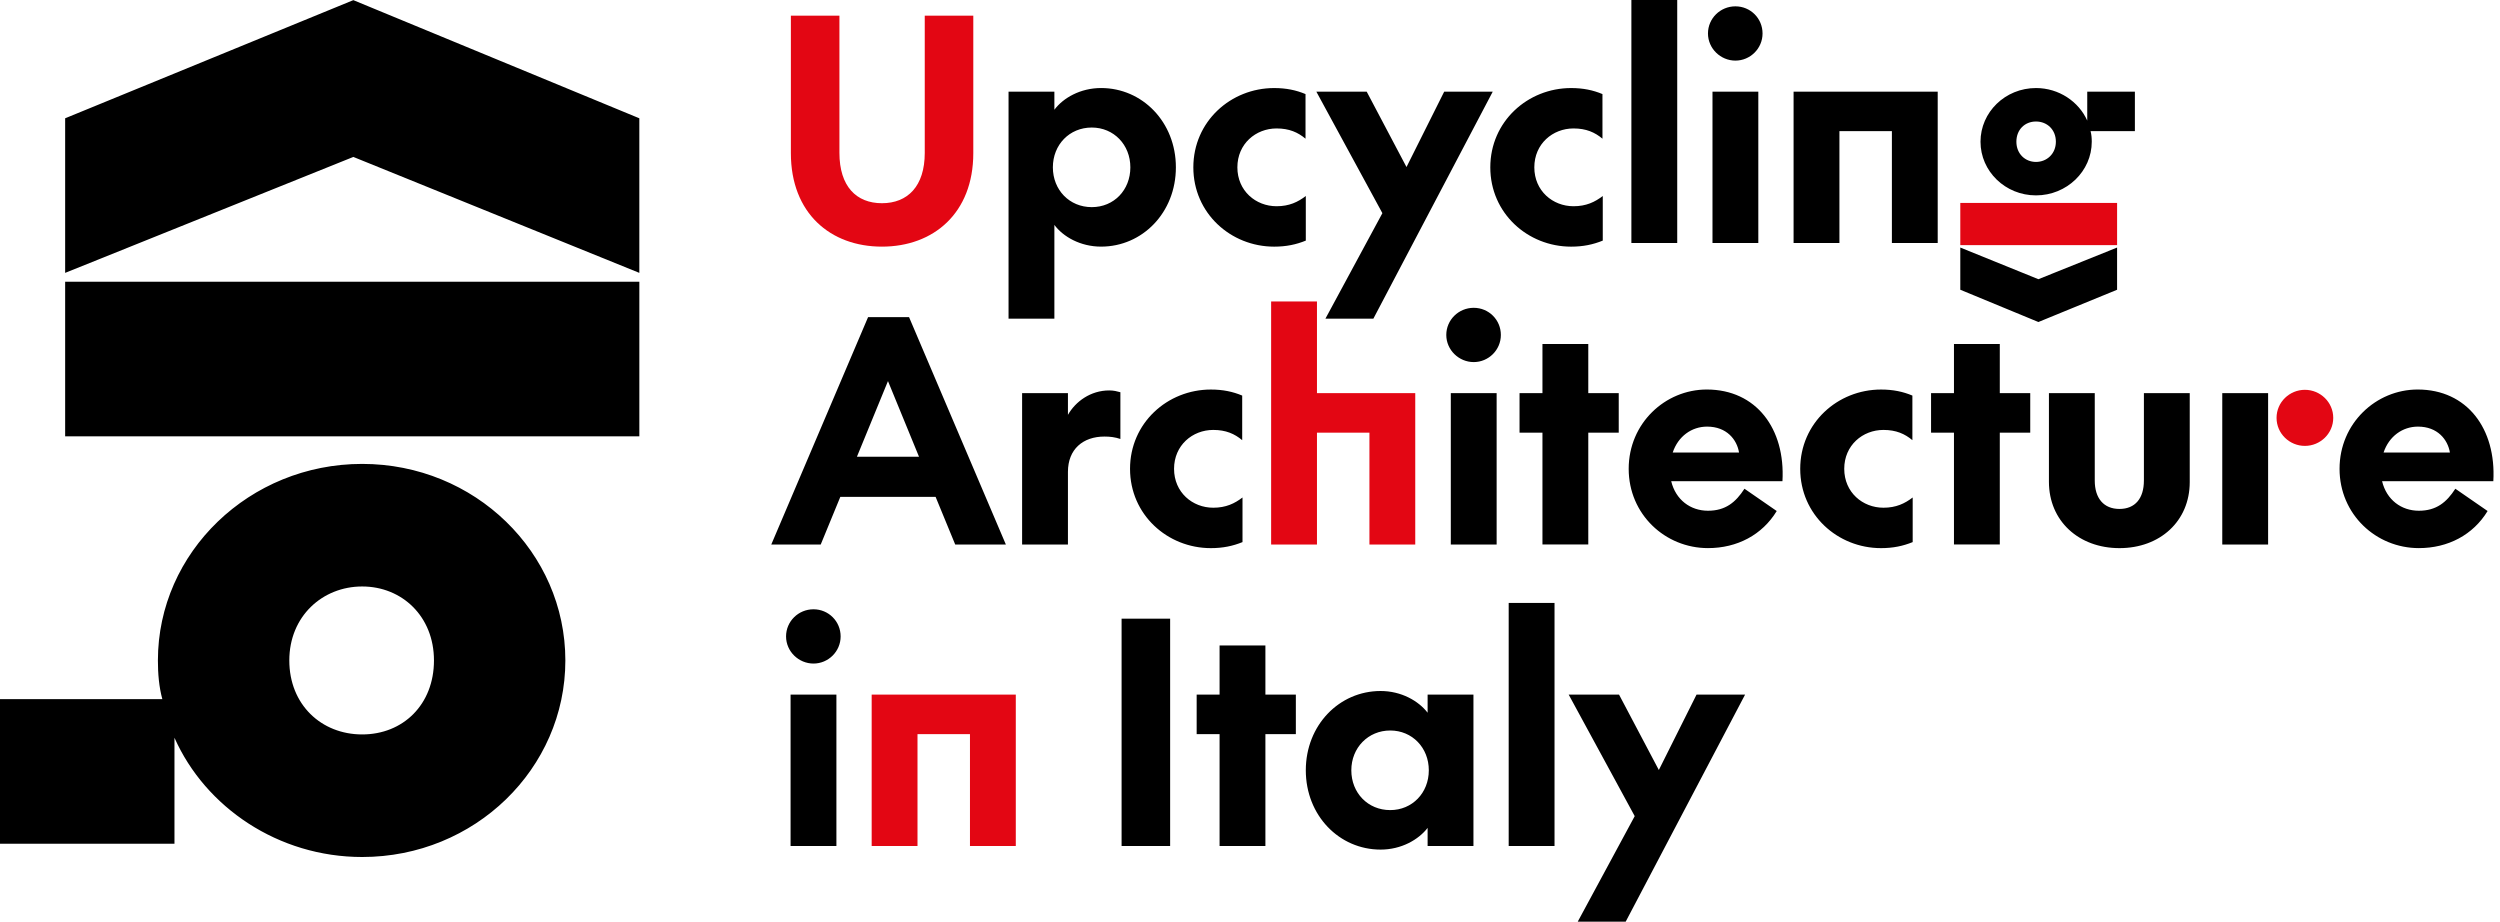 <?xml version="1.0" encoding="UTF-8"?>
<svg width="217px" height="80px" viewBox="0 0 217 80" version="1.1" xmlns="http://www.w3.org/2000/svg" xmlns:xlink="http://www.w3.org/1999/xlink">
    <title>logo-color</title>
    <g id="logo-color" stroke="none" stroke-width="1" fill="none" fill-rule="evenodd">
        <g id="Group-2" transform="translate(0, 0)" fill-rule="nonzero">
            <path d="M5.655,37.871 L5.655,24.453 L55.495,24.453 L55.495,37.871 L5.655,37.871 Z M55.495,23.686 L30.671,13.622 L5.655,23.686 L5.655,10.267 L30.67,0.012 L55.494,10.267 L55.494,23.686 L55.495,23.686 Z M49.073,57.327 C49.073,66.721 41.214,74.388 31.438,74.388 C24.153,74.388 17.827,70.075 15.144,64.037 L15.144,73.238 L0,73.238 L0,60.682 L14.09,60.682 C13.802,59.628 13.706,58.478 13.706,57.327 C13.706,47.935 21.661,40.267 31.437,40.267 C41.213,40.267 49.073,47.935 49.073,57.327 L49.073,57.327 Z M25.112,57.327 C25.112,61.161 27.891,63.749 31.438,63.749 C34.984,63.749 37.668,61.161 37.668,57.327 C37.668,53.494 34.889,50.906 31.438,50.906 C27.987,50.906 25.112,53.494 25.112,57.327 L25.112,57.327 Z M91.52,9.526 C92.279,8.505 93.77,7.641 95.576,7.641 C99.162,7.641 102.067,10.599 102.067,14.524 C102.067,18.45 99.162,21.407 95.576,21.407 C93.77,21.407 92.279,20.544 91.52,19.523 L91.52,27.662 L87.542,27.662 L87.542,7.956 L91.52,7.956 L91.52,9.527 L91.52,9.526 Z M94.765,11.07 C92.829,11.07 91.389,12.562 91.389,14.525 C91.389,16.488 92.828,17.979 94.765,17.979 C96.702,17.979 98.115,16.487 98.115,14.525 C98.115,12.563 96.676,11.07 94.765,11.07 Z M113.319,8.165 L113.319,12.039 C112.664,11.489 111.905,11.149 110.806,11.149 C109,11.149 107.404,12.484 107.404,14.525 C107.404,16.567 109,17.901 110.806,17.901 C111.905,17.901 112.664,17.535 113.344,17.012 L113.344,20.885 C112.507,21.226 111.643,21.409 110.596,21.409 C106.827,21.409 103.582,18.504 103.582,14.526 C103.582,10.548 106.827,7.643 110.596,7.643 C111.643,7.643 112.507,7.826 113.318,8.166 L113.319,8.165 Z M129.908,34.124 L129.908,47.263 L125.93,47.263 L125.93,34.124 L129.908,34.124 Z M137.863,29.859 L137.863,34.124 L140.506,34.124 L140.506,37.553 L137.863,37.553 L137.863,47.262 L133.885,47.262 L133.885,37.553 L131.896,37.553 L131.896,34.124 L133.885,34.124 L133.885,29.859 L137.863,29.859 Z M127.919,26.718 C129.228,26.718 130.275,27.764 130.275,29.073 C130.275,30.382 129.202,31.429 127.919,31.429 C126.637,31.429 125.538,30.382 125.538,29.073 C125.538,27.765 126.61,26.718 127.919,26.718 Z M118.63,7.956 L122.084,14.499 L125.356,7.956 L129.57,7.956 L119.207,27.663 L115.045,27.663 L119.991,18.503 L114.259,7.956 L118.63,7.956 Z M136.372,7.643 C137.419,7.643 138.282,7.826 139.093,8.166 L139.094,12.039 C138.44,11.489 137.681,11.149 136.582,11.149 C134.776,11.149 133.179,12.484 133.179,14.525 C133.179,16.567 134.776,17.901 136.582,17.901 C137.681,17.901 138.44,17.535 139.12,17.012 L139.12,20.885 C138.282,21.226 137.419,21.409 136.372,21.409 C132.603,21.409 129.358,18.504 129.358,14.526 C129.358,10.548 132.603,7.643 136.372,7.643 Z M145.583,0 L145.583,21.094 L141.604,21.094 L141.604,0 L145.583,0 Z M148.252,2.905 C148.252,1.597 149.324,0.55 150.633,0.55 C151.942,0.55 152.989,1.596 152.989,2.905 C152.989,4.214 151.916,5.261 150.633,5.261 C149.351,5.261 148.252,4.214 148.252,2.905 L148.252,2.905 Z M152.622,7.956 L152.622,21.095 L148.644,21.095 L148.644,7.956 L152.622,7.956 Z M159.662,11.384 L159.662,21.094 L155.683,21.094 L155.683,7.956 L168.193,7.956 L168.193,21.095 L164.216,21.095 L164.216,11.385 L159.662,11.385 L159.662,11.384 Z M170.154,21.487 L176.933,24.235 L183.763,21.487 L183.763,25.15 L176.933,27.951 L170.154,25.15 L170.154,21.487 Z M171.908,12.301 C171.908,9.736 174.054,7.642 176.724,7.642 C178.713,7.642 180.44,8.82 181.173,10.469 L181.173,7.956 L185.308,7.956 L185.308,11.384 L181.461,11.384 C181.539,11.673 181.565,11.987 181.565,12.301 C181.565,14.866 179.393,16.959 176.724,16.959 C174.055,16.959 171.908,14.866 171.908,12.301 L171.908,12.301 Z M178.45,12.301 C178.45,11.254 177.692,10.547 176.723,10.547 C175.754,10.547 175.022,11.254 175.022,12.301 C175.022,13.347 175.781,14.055 176.723,14.055 C177.665,14.055 178.45,13.348 178.45,12.301 Z M81.21,43.127 L72.94,43.127 L71.239,47.263 L66.947,47.263 L75.348,27.53 L78.907,27.53 L87.309,47.263 L82.912,47.263 L81.21,43.127 L81.21,43.127 Z M74.38,39.647 L79.771,39.647 L77.076,33.078 L74.38,39.647 Z M97.251,38.102 C96.78,37.945 96.362,37.893 95.864,37.893 C94.005,37.893 92.697,38.993 92.697,40.956 L92.697,47.263 L88.719,47.263 L88.719,34.124 L92.697,34.124 L92.697,36.009 C93.351,34.857 94.66,33.889 96.282,33.889 C96.675,33.889 96.963,33.967 97.25,34.046 L97.25,38.102 L97.251,38.102 Z M107.823,34.334 L107.823,38.207 C107.169,37.658 106.41,37.318 105.31,37.318 C103.504,37.318 101.908,38.653 101.908,40.694 C101.908,42.736 103.504,44.07 105.31,44.07 C106.41,44.07 107.169,43.704 107.849,43.181 L107.849,47.054 C107.011,47.395 106.147,47.578 105.101,47.578 C101.332,47.578 98.087,44.673 98.087,40.695 C98.087,36.717 101.332,33.812 105.101,33.812 C106.147,33.812 107.011,33.995 107.822,34.335 L107.823,34.334 Z M151.419,42.421 L154.22,44.357 C152.964,46.424 150.791,47.576 148.253,47.576 C144.536,47.576 141.37,44.645 141.37,40.693 C141.37,36.741 144.536,33.81 148.148,33.81 C152.44,33.81 154.979,37.213 154.717,41.767 L145.06,41.767 C145.453,43.39 146.735,44.332 148.253,44.332 C149.772,44.332 150.661,43.599 151.42,42.421 L151.419,42.421 Z M145.191,39.281 L150.949,39.281 C150.766,38.156 149.876,37.03 148.175,37.03 C146.84,37.03 145.662,37.867 145.191,39.281 Z M165.995,34.334 L165.995,38.207 C165.341,37.658 164.582,37.318 163.482,37.318 C161.676,37.318 160.08,38.653 160.08,40.694 C160.08,42.736 161.676,44.07 163.482,44.07 C164.582,44.07 165.341,43.704 166.021,43.181 L166.021,47.054 C165.183,47.395 164.319,47.578 163.273,47.578 C159.504,47.578 156.259,44.673 156.259,40.695 C156.259,36.717 159.504,33.812 163.273,33.812 C164.319,33.812 165.183,33.995 165.994,34.335 L165.995,34.334 Z M167.616,34.124 L169.604,34.124 L169.604,29.859 L173.582,29.859 L173.582,34.124 L176.225,34.124 L176.225,37.553 L173.582,37.553 L173.582,47.262 L169.604,47.262 L169.604,37.553 L167.616,37.553 L167.616,34.124 L167.616,34.124 Z M186.091,41.715 L186.091,34.125 L190.069,34.125 L190.069,41.846 C190.069,45.222 187.504,47.578 183.971,47.578 C180.439,47.578 177.847,45.222 177.847,41.82 L177.847,34.126 L181.825,34.126 L181.825,41.716 C181.825,43.259 182.61,44.176 183.97,44.176 C185.331,44.176 186.09,43.259 186.09,41.716 L186.091,41.715 Z M196.872,34.124 L196.872,47.263 L192.893,47.263 L192.893,34.124 L196.872,34.124 L196.872,34.124 Z M213.123,42.421 L215.924,44.357 C214.667,46.424 212.495,47.576 209.956,47.576 C206.24,47.576 203.073,44.645 203.073,40.693 C203.073,36.741 206.24,33.81 209.852,33.81 C214.144,33.81 216.682,37.213 216.421,41.767 L206.764,41.767 C207.156,43.39 208.439,44.332 209.957,44.332 C211.476,44.332 212.365,43.599 213.124,42.421 L213.123,42.421 Z M206.894,39.281 L212.652,39.281 C212.469,38.156 211.579,37.03 209.878,37.03 C208.543,37.03 207.365,37.867 206.894,39.281 Z M68.23,55.241 C68.23,53.933 69.302,52.886 70.611,52.886 C71.92,52.886 72.967,53.933 72.967,55.241 C72.967,56.55 71.893,57.597 70.611,57.597 C69.329,57.597 68.23,56.55 68.23,55.241 Z M72.6,60.293 L72.6,73.431 L68.622,73.431 L68.622,60.293 L72.6,60.293 Z M101.568,73.431 L97.354,73.431 L97.354,53.698 L101.568,53.698 L101.568,73.431 Z M103.87,60.293 L105.859,60.293 L105.859,56.027 L109.837,56.027 L109.837,60.293 L112.48,60.293 L112.48,63.721 L109.837,63.721 L109.837,73.43 L105.859,73.43 L105.859,63.721 L103.87,63.721 L103.87,60.293 Z M127.895,60.293 L127.895,73.431 L123.917,73.431 L123.917,71.861 C123.132,72.881 121.64,73.745 119.834,73.745 C116.248,73.745 113.344,70.787 113.344,66.862 C113.344,62.937 116.249,59.979 119.834,59.979 C121.64,59.979 123.132,60.843 123.917,61.864 L123.917,60.293 L127.895,60.293 L127.895,60.293 Z M120.671,70.316 C122.582,70.316 124.021,68.824 124.021,66.862 C124.021,64.9 122.582,63.407 120.671,63.407 C118.761,63.407 117.295,64.899 117.295,66.862 C117.295,68.825 118.734,70.316 120.671,70.316 Z M134.933,52.337 L134.933,73.431 L130.954,73.431 L130.954,52.337 L134.933,52.337 Z M141.893,70.84 L136.162,60.293 L140.533,60.293 L143.987,66.836 L147.259,60.293 L151.473,60.293 L141.11,80 L136.948,80 L141.894,70.84 L141.893,70.84 Z" id="Combined-Shape" fill="#000000"></path>
            <path d="M80.268,1.361 L84.482,1.361 L84.482,13.295 C84.482,18.503 81.027,21.408 76.552,21.408 C72.076,21.408 68.648,18.503 68.648,13.295 L68.648,1.361 L72.862,1.361 L72.862,13.269 C72.862,16.174 74.327,17.639 76.553,17.639 C78.778,17.639 80.269,16.174 80.269,13.269 L80.268,1.361 Z M183.764,17.613 L183.764,21.278 L170.154,21.278 L170.154,17.613 L183.764,17.613 Z M197.605,36.27 C197.605,34.91 198.73,33.836 200.065,33.836 C201.399,33.836 202.525,34.91 202.525,36.27 C202.525,37.631 201.399,38.704 200.065,38.704 C198.73,38.704 197.605,37.632 197.605,36.27 Z M114.313,37.553 L114.313,47.263 L110.334,47.263 L110.334,26.169 L114.313,26.169 L114.313,34.125 L122.844,34.125 L122.844,47.264 L118.867,47.264 L118.867,37.554 L114.313,37.554 L114.313,37.553 Z M79.639,73.431 L75.661,73.431 L75.661,60.293 L88.171,60.293 L88.171,73.431 L84.193,73.431 L84.193,63.721 L79.639,63.721 L79.639,73.431 Z" id="Combined-Shape" fill="#E30613"></path>
        </g>
    </g>
</svg>